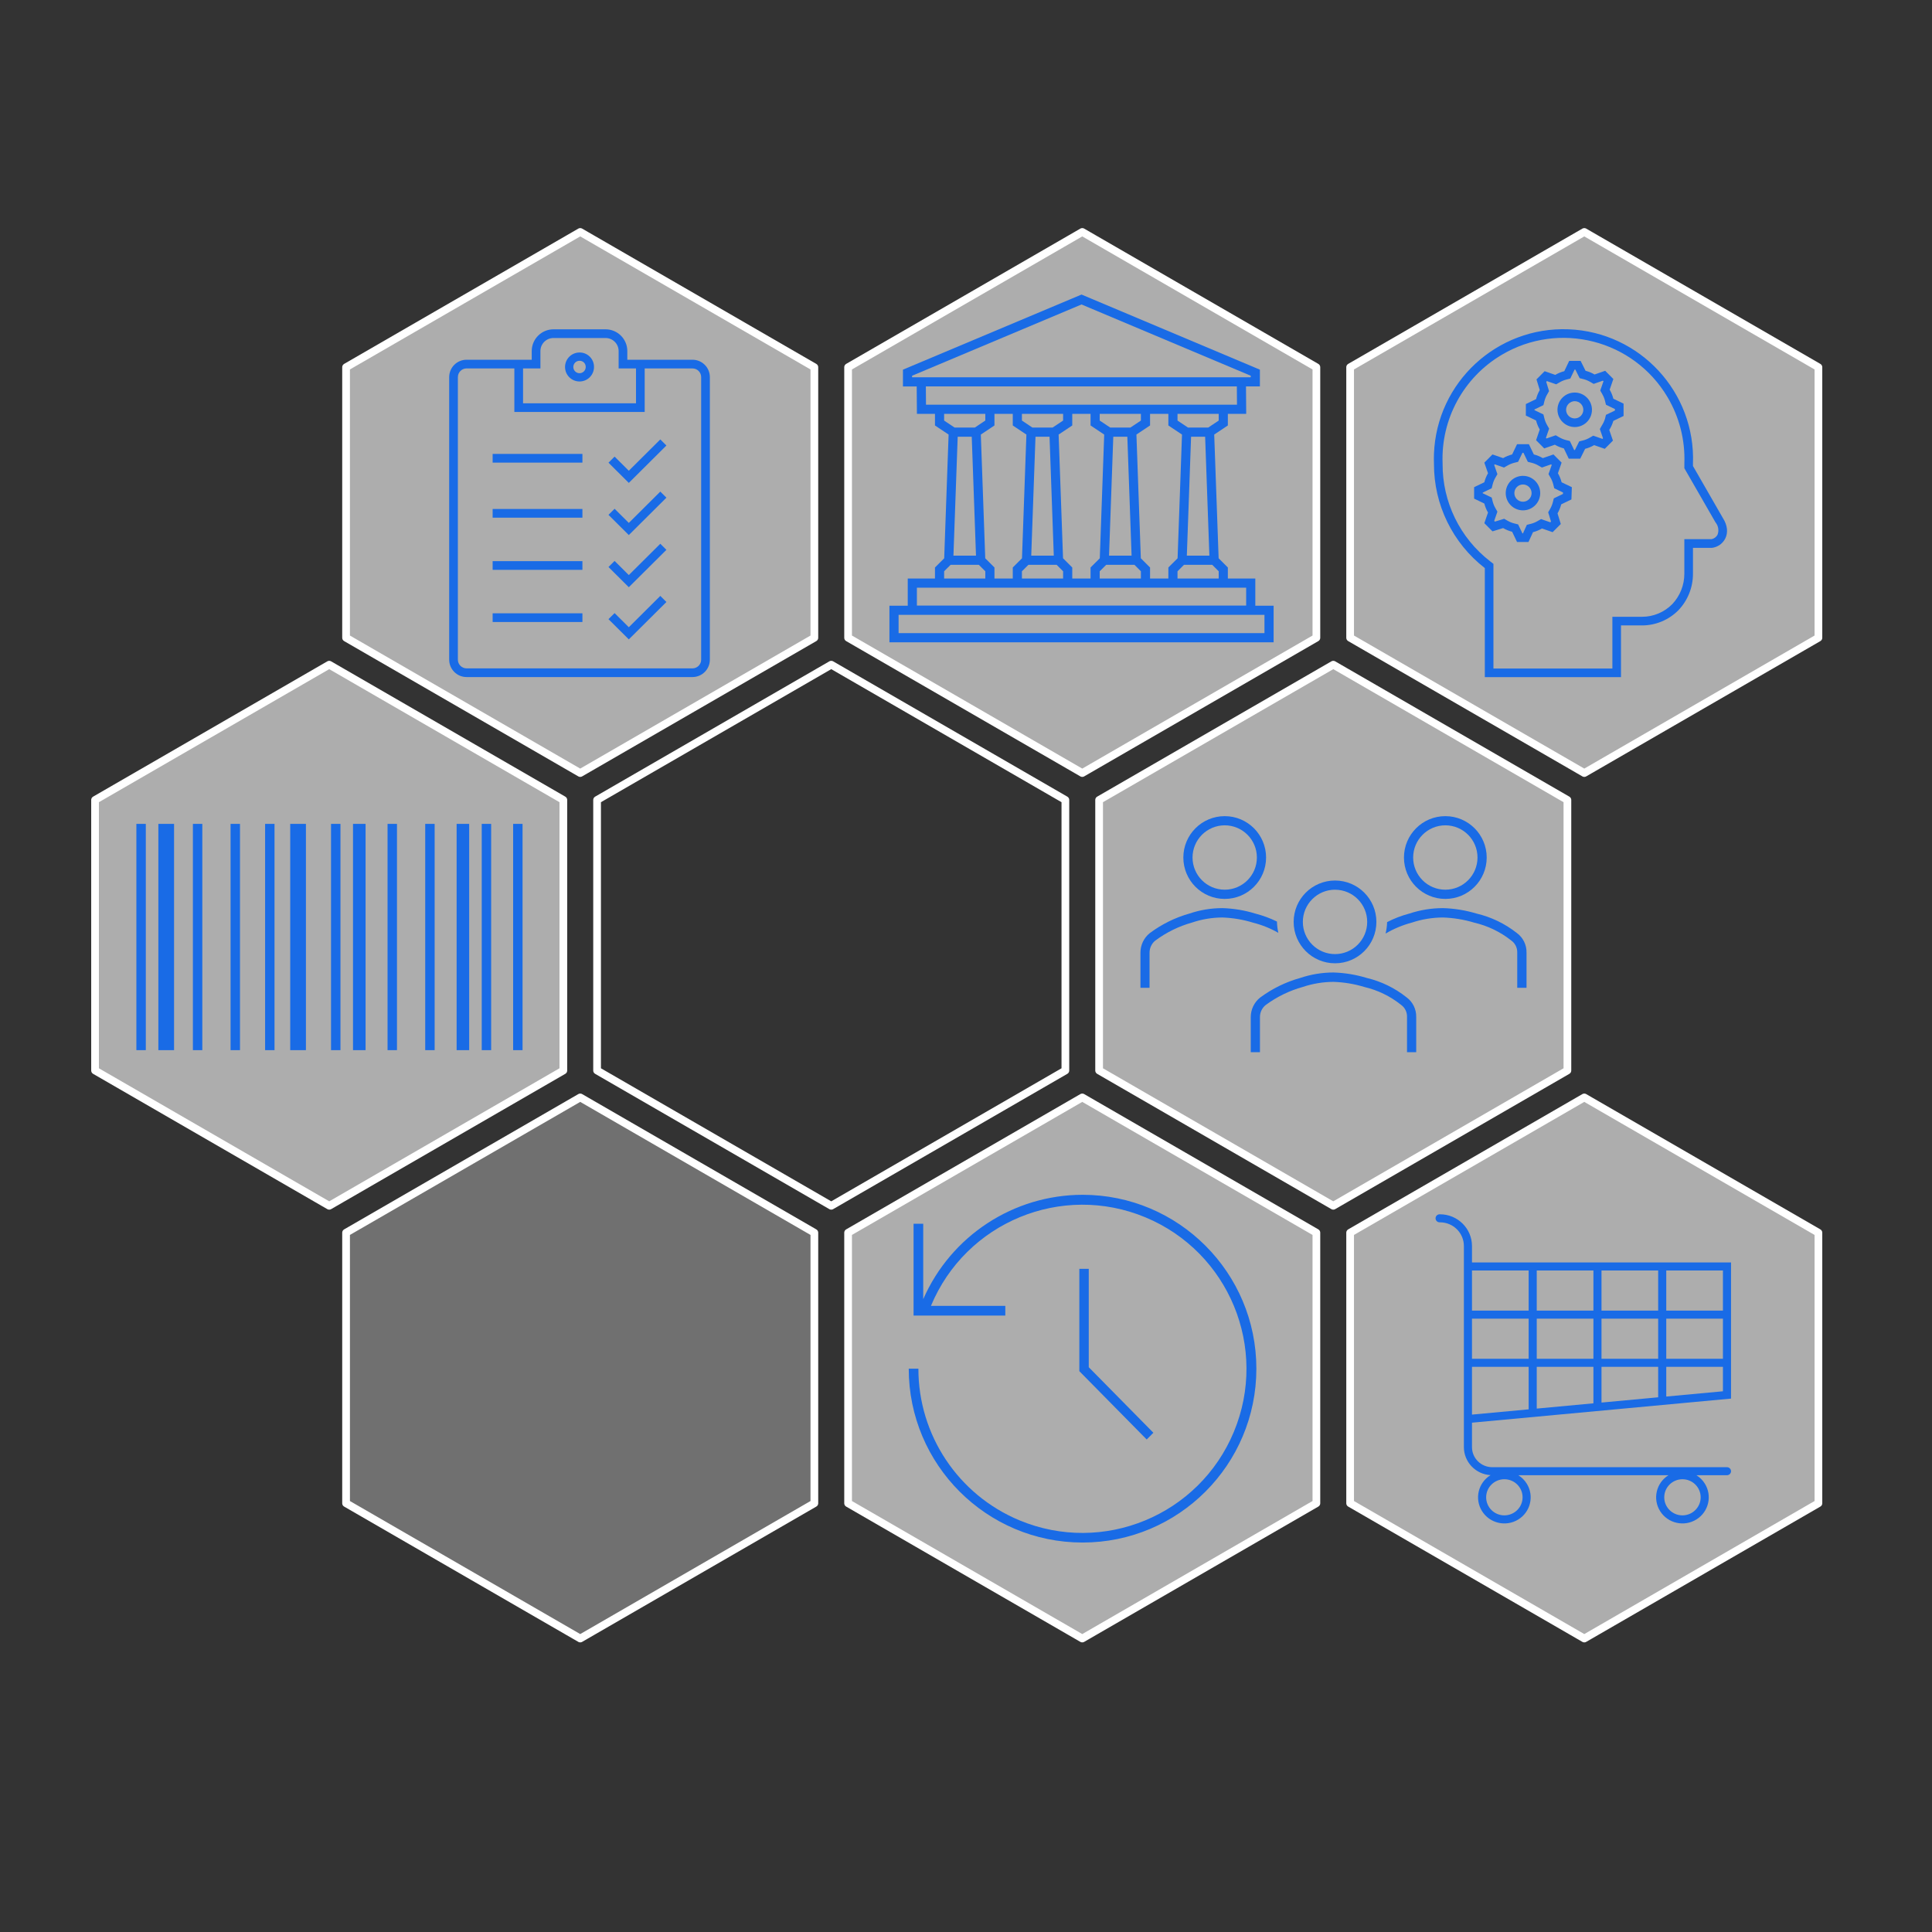 <?xml version="1.0" encoding="UTF-8" standalone="no"?>
<!DOCTYPE svg PUBLIC "-//W3C//DTD SVG 1.1//EN" "http://www.w3.org/Graphics/SVG/1.1/DTD/svg11.dtd">
<svg width="100%" height="100%" viewBox="0 0 500 500" version="1.1" xmlns="http://www.w3.org/2000/svg" xmlns:xlink="http://www.w3.org/1999/xlink" xml:space="preserve" xmlns:serif="http://www.serif.com/" style="fill-rule:evenodd;clip-rule:evenodd;stroke-linecap:round;stroke-linejoin:round;stroke-miterlimit:1.5;">
    <rect x="0" y="0" width="500" height="500" fill="#333333" stroke="none"/>
    <g id="index-forex" transform="matrix(0.488,0,0,0.868,0,0)">
        <rect x="0" y="0" width="1024" height="576" style="fill:none;"/>
        <g id="hexagone9" transform="matrix(1.902,0,0,1.07,-1972.96,194.226)">
            <path d="M1479.05,124.281C1500.82,136.827 1522.58,149.394 1544.33,161.975C1544.35,187.101 1544.35,212.235 1544.33,237.361C1522.58,249.941 1500.82,262.509 1479.05,275.055C1457.28,262.509 1435.51,249.941 1413.76,237.361C1413.74,212.235 1413.74,187.101 1413.76,161.975C1435.51,149.394 1457.28,136.827 1479.05,124.281Z" style="fill:white;fill-opacity:0.6;stroke:white;stroke-width:2.15px;"/>
        </g>
        <g id="hexagone8" transform="matrix(1.902,0,0,1.07,-2239.2,194.226)">
            <path d="M1479.05,124.281C1500.82,136.827 1522.58,149.394 1544.33,161.975C1544.35,187.101 1544.35,212.235 1544.33,237.361C1522.58,249.941 1500.82,262.509 1479.05,275.055C1457.28,262.509 1435.51,249.941 1413.76,237.361C1413.74,212.235 1413.74,187.101 1413.76,161.975C1435.51,149.394 1457.28,136.827 1479.05,124.281Z" style="fill:white;fill-opacity:0.6;stroke:white;stroke-width:2.15px;"/>
        </g>
        <g id="hexagone7" transform="matrix(1.902,0,0,1.07,-2505.44,194.226)">
            <path d="M1479.05,124.281C1500.82,136.827 1522.58,149.394 1544.33,161.975C1544.35,187.101 1544.35,212.235 1544.33,237.361C1522.58,249.941 1500.82,262.509 1479.05,275.055C1457.28,262.509 1435.51,249.941 1413.76,237.361C1413.74,212.235 1413.74,187.101 1413.76,161.975C1435.51,149.394 1457.28,136.827 1479.05,124.281Z" style="fill:white;fill-opacity:0.3;stroke:white;stroke-width:2.15px;"/>
        </g>
        <g id="hexagone6" transform="matrix(1.902,0,0,1.07,-2106.08,65.202)">
            <path d="M1479.05,124.281C1500.82,136.827 1522.58,149.394 1544.33,161.975C1544.35,187.101 1544.35,212.235 1544.33,237.361C1522.58,249.941 1500.82,262.509 1479.05,275.055C1457.28,262.509 1435.51,249.941 1413.76,237.361C1413.74,212.235 1413.74,187.101 1413.76,161.975C1435.51,149.394 1457.28,136.827 1479.05,124.281Z" style="fill:white;fill-opacity:0.6;stroke:white;stroke-width:2.15px;"/>
        </g>
        <g id="hexagone5" transform="matrix(1.902,0,0,1.07,-2372.32,65.202)">
            <path d="M1479.05,124.281C1500.82,136.827 1522.58,149.394 1544.33,161.975C1544.35,187.101 1544.35,212.235 1544.33,237.361C1522.58,249.941 1500.82,262.509 1479.05,275.055C1457.28,262.509 1435.51,249.941 1413.76,237.361C1413.74,212.235 1413.74,187.101 1413.76,161.975C1435.51,149.394 1457.28,136.827 1479.05,124.281Z" style="fill:white;fill-opacity:0;stroke:white;stroke-width:2.15px;"/>
        </g>
        <g id="hexagone4" transform="matrix(1.902,0,0,1.07,-2638.56,65.202)">
            <path d="M1479.05,124.281C1500.82,136.827 1522.58,149.394 1544.33,161.975C1544.35,187.101 1544.35,212.235 1544.33,237.361C1522.58,249.941 1500.82,262.509 1479.05,275.055C1457.28,262.509 1435.51,249.941 1413.76,237.361C1413.74,212.235 1413.74,187.101 1413.76,161.975C1435.51,149.394 1457.28,136.827 1479.05,124.281Z" style="fill:white;fill-opacity:0.6;stroke:white;stroke-width:2.15px;"/>
        </g>
        <g id="hexagone3" transform="matrix(1.902,0,0,1.07,-1972.96,-63.822)">
            <path d="M1479.05,124.281C1500.82,136.827 1522.58,149.394 1544.33,161.975C1544.35,187.101 1544.35,212.235 1544.33,237.361C1522.58,249.941 1500.82,262.509 1479.05,275.055C1457.28,262.509 1435.51,249.941 1413.76,237.361C1413.74,212.235 1413.74,187.101 1413.76,161.975C1435.51,149.394 1457.28,136.827 1479.05,124.281Z" style="fill:white;fill-opacity:0.6;stroke:white;stroke-width:2.15px;"/>
        </g>
        <g id="hexagone2" transform="matrix(1.902,0,0,1.07,-2239.2,-63.822)">
            <path d="M1479.05,124.281C1500.82,136.827 1522.58,149.394 1544.33,161.975C1544.35,187.101 1544.35,212.235 1544.33,237.361C1522.58,249.941 1500.82,262.509 1479.05,275.055C1457.28,262.509 1435.51,249.941 1413.76,237.361C1413.74,212.235 1413.74,187.101 1413.76,161.975C1435.51,149.394 1457.28,136.827 1479.05,124.281Z" style="fill:white;fill-opacity:0.6;stroke:white;stroke-width:2.15px;"/>
        </g>
        <g id="hexagone1" transform="matrix(1.902,0,0,1.07,-2505.44,-63.822)">
            <path d="M1479.05,124.281C1500.82,136.827 1522.58,149.394 1544.33,161.975C1544.35,187.101 1544.35,212.235 1544.33,237.361C1522.58,249.941 1500.82,262.509 1479.05,275.055C1457.28,262.509 1435.51,249.941 1413.76,237.361C1413.74,212.235 1413.74,187.101 1413.76,161.975C1435.51,149.394 1457.28,136.827 1479.05,124.281Z" style="fill:white;fill-opacity:0.6;stroke:white;stroke-width:2.15px;"/>
        </g>
        <g id="_01-05-instruments" serif:id="01-05-instruments" transform="matrix(2.849,0,0,1.603,761.314,362.344)">
            <path d="M55,34.095L55,8.776L6.781,8.776L6.781,5.715C6.777,2.459 4.114,-0.18 0.829,-0.184L0.753,-0.184C0.337,-0.184 0,0.15 0,0.563C0,0.975 0.337,1.309 0.753,1.309L0.829,1.309C3.283,1.312 5.272,3.283 5.274,5.715L5.274,43.122C5.277,45.886 7.452,48.169 10.236,48.332C7.934,49.74 7.22,52.731 8.641,55.011C10.062,57.292 13.079,58 15.381,56.592C17.682,55.184 18.396,52.194 16.976,49.913C16.581,49.279 16.044,48.744 15.406,48.348L43.358,48.348C41.066,49.771 40.371,52.766 41.807,55.037C43.242,57.309 46.264,57.997 48.557,56.575C50.849,55.152 51.543,52.157 50.108,49.885C49.715,49.263 49.184,48.738 48.557,48.348L54.247,48.348C54.663,48.348 55,48.014 55,47.602C55,47.189 54.663,46.855 54.247,46.855L10.548,46.855C8.468,46.852 6.783,45.182 6.781,43.122L6.781,38.575L55,34.095ZM45.959,55.815C44.086,55.815 42.569,54.31 42.569,52.455C42.569,50.599 44.086,49.095 45.959,49.095C47.831,49.095 49.349,50.599 49.349,52.455C49.347,54.309 47.83,55.812 45.959,55.815ZM12.808,55.815C10.936,55.815 9.418,54.31 9.418,52.455C9.418,50.599 10.936,49.095 12.808,49.095C14.681,49.095 16.199,50.599 16.199,52.455C16.197,54.309 14.68,55.812 12.808,55.815ZM6.781,19.229L17.329,19.229L17.329,26.695L6.781,26.695L6.781,19.229ZM41.438,26.695L30.89,26.695L30.89,19.229L41.438,19.229L41.438,26.695ZM42.945,19.229L53.493,19.229L53.493,26.695L42.945,26.695L42.945,19.229ZM30.89,28.189L41.438,28.189L41.438,33.855L30.89,34.834L30.89,28.189ZM29.384,34.975L18.836,35.954L18.836,28.189L29.384,28.189L29.384,34.975ZM30.89,17.736L30.89,10.269L41.438,10.269L41.438,17.736L30.89,17.736ZM29.384,17.736L18.836,17.736L18.836,10.269L29.384,10.269L29.384,17.736ZM29.384,19.229L29.384,26.695L18.836,26.695L18.836,19.229L29.384,19.229ZM6.781,28.189L17.329,28.189L17.329,36.095L6.781,37.074L6.781,28.189ZM42.945,33.714L42.945,28.189L53.493,28.189L53.493,32.735L42.945,33.714ZM53.493,17.736L42.945,17.736L42.945,10.269L53.493,10.269L53.493,17.736ZM17.329,10.269L17.329,17.736L6.781,17.736L6.781,10.269L17.329,10.269Z" style="fill:rgb(25,107,230);"/>
        </g>
        <g id="_01-02-historique" serif:id="01-02-historique" transform="matrix(1.707,0,0,0.96,481.929,356.236)">
            <g transform="matrix(2,0,0,2,0,0.097)">
                <path d="M27,-0.049C16.276,-0.034 6.573,6.312 2.263,16.132C2.263,16.136 2.26,16.139 2.257,16.139C2.253,16.139 2.25,16.136 2.25,16.132L2.25,4.451L0.75,4.451L0.75,18.701L15,18.701L15,17.201L3.46,17.201C3.456,17.201 3.453,17.198 3.453,17.194C3.453,17.193 3.453,17.192 3.454,17.191C8.858,4.198 23.771,-1.954 36.764,3.45C49.756,8.854 55.908,23.768 50.504,36.761C45.1,49.753 30.187,55.905 17.194,50.501C7.683,46.545 1.49,37.252 1.5,26.951L0,26.951C0,41.863 12.088,53.951 27,53.951C41.912,53.951 54,41.863 54,26.951C54,12.04 41.912,-0.049 27,-0.049Z" style="fill:rgb(25,107,230);"/>
            </g>
            <g transform="matrix(2,0,0,2,0,-9)">
                <path d="M26.5,16L26.5,31.888L36.965,42.5L38,41.451L27.963,31.274L27.963,16L26.5,16Z" style="fill:rgb(25,107,230);"/>
            </g>
        </g>
        <g id="_01-06-intervenants" serif:id="01-06-intervenants" transform="matrix(1.625,0,0,0.914,603.184,242.425)">
            <g transform="matrix(2,0,0,2,0,-49)">
                <path d="M14.25,38.5C17.978,38.5 21,35.478 21,31.75C21,28.022 17.978,25 14.25,25C10.522,25 7.5,28.022 7.5,31.75C7.5,35.478 10.522,38.5 14.25,38.5ZM14.25,26.496C17.15,26.496 19.5,28.847 19.5,31.746C19.5,34.646 17.15,36.996 14.25,36.996C11.35,36.996 9,34.646 9,31.746C9.004,28.848 11.352,26.5 14.25,26.496Z" style="fill:rgb(25,107,230);"/>
            </g>
            <g transform="matrix(2,0,0,2,0,-49)">
                <path d="M50.25,38.5C53.978,38.5 57,35.478 57,31.75C57,28.022 53.978,25 50.25,25C46.522,25 43.5,28.022 43.5,31.75C43.5,35.478 46.522,38.5 50.25,38.5ZM50.25,26.496C53.15,26.496 55.5,28.847 55.5,31.746C55.5,34.646 53.15,36.996 50.25,36.996C47.35,36.996 45,34.646 45,31.746C45.004,28.848 47.352,26.5 50.25,26.496Z" style="fill:rgb(25,107,230);"/>
            </g>
            <g transform="matrix(2,0,0,2,0,10)">
                <path d="M61.908,14.552C59.976,13.032 57.74,11.954 55.355,11.393C53.569,10.855 51.721,10.555 49.858,10.5C47.997,10.502 46.147,10.802 44.379,11.389C43.121,11.718 41.904,12.186 40.749,12.785C40.73,13.414 40.647,14.039 40.5,14.651C41.848,13.86 43.295,13.257 44.803,12.857C46.435,12.316 48.141,12.037 49.858,12.029C51.591,12.086 53.309,12.368 54.969,12.871C57.152,13.377 59.199,14.36 60.965,15.75L61.03,15.799C61.653,16.252 62.011,16.99 61.983,17.765L61.983,23.5L63.499,23.5L63.499,17.765C63.527,16.494 62.931,15.292 61.908,14.552Z" style="fill:rgb(25,107,230);"/>
            </g>
            <g transform="matrix(2,0,0,2,0,10)">
                <path d="M23,14.532C22.865,13.928 22.79,13.311 22.777,12.691C21.644,12.14 20.461,11.705 19.246,11.391C17.496,10.854 15.686,10.554 13.861,10.5C12.037,10.502 10.224,10.802 8.491,11.389C6.167,12.042 3.976,13.122 2.025,14.577C1.065,15.339 0.501,16.516 0.5,17.765L0.5,23.5L1.985,23.5L1.985,17.765C1.987,16.993 2.334,16.265 2.927,15.793C4.734,14.453 6.761,13.458 8.91,12.857C10.508,12.316 12.179,12.037 13.861,12.029C15.559,12.086 17.242,12.369 18.869,12.871C20.311,13.235 21.7,13.793 23,14.532Z" style="fill:rgb(25,107,230);"/>
            </g>
            <g transform="matrix(2,0,0,2,0,52)">
                <path d="M43.924,4.053C42.013,2.533 39.8,1.455 37.439,0.894C35.672,0.356 33.843,0.055 32,0C30.158,0.002 28.328,0.302 26.578,0.889C24.23,1.542 22.018,2.622 20.048,4.077C19.075,4.837 18.503,6.015 18.5,7.265L18.5,13L20,13L20,7.265C20.001,6.493 20.353,5.765 20.952,5.293C22.776,3.952 24.823,2.958 26.994,2.357C28.609,1.815 30.299,1.536 32,1.529C33.714,1.585 35.415,1.868 37.058,2.371C39.218,2.876 41.244,3.859 42.991,5.249L43.056,5.298C43.673,5.752 44.027,6.49 43.999,7.265L43.999,13L45.499,13L45.499,7.265C45.526,5.995 44.937,4.793 43.924,4.053Z" style="fill:rgb(25,107,230);"/>
            </g>
            <g transform="matrix(2,0,0,2,0,-7)">
                <path d="M32.25,28C35.978,28 39,24.978 39,21.25C39,17.522 35.978,14.5 32.25,14.5C28.522,14.5 25.5,17.522 25.5,21.25C25.5,24.978 28.522,28 32.25,28ZM32.25,16C35.15,16 37.5,18.35 37.5,21.25C37.5,24.15 35.15,26.5 32.25,26.5C29.35,26.5 27,24.15 27,21.25C27.002,18.351 29.351,16 32.25,15.996L32.25,16Z" style="fill:rgb(25,107,230);"/>
            </g>
        </g>
        <g id="_01-04-code" serif:id="01-04-code" transform="matrix(1.665,0,0,0.937,70.664,245.644)">
            <g transform="matrix(2,0,0,2,0,0)">
                <rect x="0.5" y="0" width="1.5" height="36" style="fill:rgb(25,107,230);"/>
            </g>
            <g transform="matrix(2,0,0,2,0,0)">
                <rect x="4" y="0" width="2.5" height="36" style="fill:rgb(25,107,230);"/>
            </g>
            <g transform="matrix(2,0,0,2,0,0)">
                <rect x="9.5" y="0" width="1.5" height="36" style="fill:rgb(25,107,230);"/>
            </g>
            <g transform="matrix(2,0,0,2,0,0)">
                <rect x="15.5" y="0" width="1.5" height="36" style="fill:rgb(25,107,230);"/>
            </g>
            <g transform="matrix(2,0,0,2,0,0)">
                <rect x="21" y="0" width="1.5" height="36" style="fill:rgb(25,107,230);"/>
            </g>
            <g transform="matrix(2,0,0,2,0,0)">
                <rect x="25" y="0" width="2.5" height="36" style="fill:rgb(25,107,230);"/>
            </g>
            <g transform="matrix(2,0,0,2,0,0)">
                <rect x="35" y="0" width="2" height="36" style="fill:rgb(25,107,230);"/>
            </g>
            <g transform="matrix(2,0,0,2,0,0)">
                <rect x="40.5" y="0" width="1.5" height="36" style="fill:rgb(25,107,230);"/>
            </g>
            <g transform="matrix(2,0,0,2,0,0)">
                <rect x="31.5" y="0" width="1.5" height="36" style="fill:rgb(25,107,230);"/>
            </g>
            <g transform="matrix(2,0,0,2,0,0)">
                <rect x="46.5" y="0" width="1.5" height="36" style="fill:rgb(25,107,230);"/>
            </g>
            <g transform="matrix(2,0,0,2,0,0)">
                <rect x="51.5" y="0" width="2" height="36" style="fill:rgb(25,107,230);"/>
            </g>
            <g transform="matrix(2,0,0,2,0,0)">
                <rect x="60.5" y="0" width="1.5" height="36" style="fill:rgb(25,107,230);"/>
            </g>
            <g transform="matrix(2,0,0,2,0,0)">
                <rect x="55.5" y="0" width="1.5" height="36" style="fill:rgb(25,107,230);"/>
            </g>
        </g>
        <g id="_01-07-sdm" serif:id="01-07-sdm" transform="matrix(3.25,0,0,1.828,760.422,98.15)">
            <g transform="matrix(0.938,0,0,0.938,0,-30.938)">
                <path d="M24.5,50C26.157,50 27.5,48.657 27.5,47C27.5,45.343 26.157,44 24.5,44C22.843,44 21.5,45.343 21.5,47C21.51,48.653 22.847,49.99 24.5,50ZM24.5,45.5C25.328,45.5 26,46.172 26,47C26,47.828 25.328,48.5 24.5,48.5C23.672,48.5 23,47.828 23,47C23.01,46.176 23.676,45.51 24.5,45.5Z" style="fill:rgb(25,107,230);"/>
            </g>
            <g transform="matrix(0.938,0,0,0.938,0,-3.75)">
                <path d="M15.5,35.5C17.157,35.5 18.5,34.157 18.5,32.5C18.5,30.843 17.157,29.5 15.5,29.5C13.843,29.5 12.5,30.843 12.5,32.5C12.5,34.157 13.843,35.5 15.5,35.5ZM15.5,31C16.328,31 17,31.672 17,32.5C17,33.328 16.328,34 15.5,34C14.672,34 14,33.328 14,32.5C14,31.672 14.672,31 15.5,31Z" style="fill:rgb(25,107,230);"/>
            </g>
            <g transform="matrix(0.938,0,0,0.938,0,-3.75)">
                <path d="M9.418,35.879L8.778,37.728L10.197,39.151L12.046,38.582C12.537,38.868 13.065,39.083 13.615,39.222L14.467,41L16.459,41L17.242,39.293C17.792,39.154 18.32,38.939 18.81,38.653L20.659,39.293L22.078,37.874L21.511,36.021C21.797,35.532 22.012,35.005 22.151,34.456L23.929,33.602L24,31.469L22.22,30.619C22.081,30.068 21.866,29.54 21.58,29.05L22.22,27.201L20.801,25.778L18.951,26.418C18.462,26.133 17.935,25.917 17.386,25.778L16.533,24L14.467,24L13.614,25.778C13.064,25.917 12.536,26.133 12.046,26.418L10.196,25.778L8.777,27.201L9.418,29.05C9.132,29.539 8.917,30.066 8.778,30.615L7,31.469L7,33.46L8.778,34.314C8.917,34.863 9.132,35.39 9.418,35.879ZM8.494,32.411L9.425,31.963L10.057,31.66L10.227,30.979C10.332,30.562 10.497,30.163 10.715,29.793L11.052,29.204L10.827,28.563L10.493,27.598L10.593,27.498L11.559,27.831L12.2,28.055L12.788,27.719C13.158,27.501 13.558,27.337 13.974,27.231L14.655,27.061L14.959,26.428L15.407,25.497L15.589,25.497L16.037,26.428L16.342,27.061L17.022,27.231C17.439,27.337 17.838,27.501 18.208,27.719L18.797,28.055L19.438,27.831L20.403,27.498L20.503,27.598L20.167,28.562L19.943,29.203L20.279,29.791C20.497,30.161 20.661,30.561 20.767,30.977L20.937,31.658L21.569,31.962L22.466,32.393L22.458,32.648L21.495,33.109L20.863,33.413L20.693,34.094C20.588,34.51 20.423,34.91 20.205,35.28L19.884,35.841L20.074,36.46L20.379,37.45L20.253,37.576L19.288,37.241L18.647,37.017L18.058,37.354C17.688,37.572 17.289,37.736 16.873,37.842L16.176,38.016L15.877,38.668L15.5,39.506L15.408,39.506L14.96,38.576L14.656,37.943L13.975,37.773C13.558,37.667 13.159,37.503 12.789,37.284L12.227,36.963L11.609,37.154L10.619,37.458L10.493,37.333L10.83,36.369L11.054,35.729L10.718,35.14C10.499,34.77 10.335,34.371 10.229,33.954L10.06,33.273L9.427,32.97L8.496,32.522L8.494,32.411Z" style="fill:rgb(25,107,230);"/>
            </g>
            <g transform="matrix(0.938,0,0,0.938,0,-30.938)">
                <path d="M18.418,50.429L17.778,52.286L19.197,53.714L21.047,53.072C21.536,53.358 22.063,53.575 22.612,53.714L23.465,55.5L25.457,55.5L26.31,53.786C26.861,53.646 27.389,53.43 27.879,53.143L29.728,53.786L31.151,52.357L30.511,50.5C30.819,50.011 31.058,49.483 31.222,48.929L33,48.071L33,45.929L31.222,45.071C31.083,44.52 30.868,43.991 30.582,43.5L31.222,41.642L29.803,40.217L27.953,40.86C27.464,40.573 26.937,40.357 26.388,40.217L25.531,38.5L23.54,38.5L22.686,40.286C22.135,40.425 21.607,40.641 21.117,40.928L19.268,40.286L17.849,41.714L18.418,43.571C18.133,44.063 17.917,44.591 17.778,45.143L16,46L16,48L17.778,48.857C17.917,49.409 18.133,49.937 18.418,50.429ZM17.494,46.943L18.425,46.493L19.058,46.189L19.227,45.505C19.333,45.087 19.497,44.686 19.716,44.314L20.036,43.75L19.846,43.129L19.542,42.134L19.667,42.009L20.632,42.344L21.273,42.569L21.863,42.232C22.232,42.012 22.632,41.847 23.048,41.741L23.729,41.57L24.033,40.935L24.481,40.001L24.609,40.001L25.05,40.886L25.357,41.5L26.023,41.667C26.439,41.773 26.839,41.938 27.209,42.157L27.798,42.495L28.439,42.27L29.405,41.934L29.504,42.035L29.166,43.01L28.942,43.652L29.278,44.244C29.497,44.616 29.661,45.017 29.767,45.435L29.936,46.118L30.569,46.424L31.5,46.874L31.5,47.125L30.569,47.575L29.936,47.879L29.767,48.563C29.633,48.983 29.444,49.383 29.207,49.754L28.871,50.345L29.095,50.989L29.429,51.959L29.329,52.059L28.364,51.724L27.723,51.499L27.134,51.836C26.764,52.056 26.365,52.221 25.948,52.327L25.281,52.494L24.974,53.111L24.533,53.996L24.405,53.996L23.957,53.061L23.653,52.426L22.973,52.255C22.556,52.149 22.157,51.984 21.786,51.765L21.198,51.428L20.557,51.653L19.591,51.988L19.492,51.887L19.826,50.918L20.05,50.274L19.713,49.683C19.495,49.311 19.331,48.91 19.225,48.492L19.055,47.808L18.423,47.504L17.492,47.054L17.494,46.943Z" style="fill:rgb(25,107,230);"/>
            </g>
            <g transform="matrix(0.938,0,0,0.938,0,-1.85)">
                <path d="M8.863,43.513L8.863,62.473L32.552,62.473L32.552,53.483L36.225,53.483C38.589,53.478 40.854,52.535 42.522,50.86C44.166,49.149 45.08,46.865 45.071,44.492L45.071,39.996L48.369,39.996C50.318,39.772 52.042,37.524 50.243,34.752L45.071,25.761L45.071,25.386C45.557,12.952 35.867,2.477 23.425,1.991C10.984,1.504 0.504,11.19 0.017,23.624C-0.006,24.211 -0.006,24.799 0.017,25.386C-0.009,32.473 3.26,39.17 8.863,43.513ZM11.799,6.432C21.791,0.5 34.704,3.787 40.639,13.774C42.711,17.26 43.73,21.27 43.575,25.322L43.575,26.151L43.774,26.497L48.947,35.488L48.967,35.523L48.989,35.556C49.476,36.144 49.619,36.943 49.368,37.662C49.156,38.097 48.748,38.404 48.271,38.487L43.571,38.487L43.571,44.481C43.579,46.457 42.823,48.36 41.461,49.792C40.079,51.192 38.193,51.981 36.225,51.982L31.052,51.982L31.052,60.973L10.362,60.973L10.362,42.778L9.781,42.328C4.532,38.274 1.476,32.005 1.517,25.376L1.517,25.322C1.212,17.616 5.16,10.363 11.799,6.432L11.799,6.432Z" style="fill:rgb(25,107,230);"/>
            </g>
        </g>
        <g id="_01-01-forex" serif:id="01-01-forex" transform="matrix(3.234,0,0,1.819,470.073,87.82)">
            <path d="M60.498,51.002L60.498,46.55L55.996,46.55L55.996,44.74L54.483,43.229L53.759,22.949L55.996,21.46L55.996,19.558L59.006,19.558L58.971,15.059L61.249,15.059L61.249,12.313L32.001,-0L2.715,12.313L2.715,15.061L4.972,15.061L5.007,19.56L7.968,19.56L7.968,21.46L10.204,22.95L9.48,43.231L7.968,44.74L7.968,46.55L3.502,46.55L3.502,51.002L0.5,51.002L0.5,57L63.5,57L63.5,51.002L60.498,51.002ZM54.495,45.361L54.495,46.55L47.741,46.55L47.741,45.361L48.802,44.301L53.434,44.301L54.495,45.361ZM17.723,19.558L20.725,19.558L20.725,21.46L22.961,22.95L22.237,43.231L20.725,44.74L20.725,46.55L17.723,46.55L17.723,44.74L16.211,43.229L15.487,22.949L17.723,21.46L17.723,19.558ZM24.451,23.307L26.755,23.307L27.452,42.801L23.754,42.801L24.451,23.307ZM27.252,21.807L23.952,21.807L22.226,20.656L22.226,19.558L28.98,19.558L28.98,20.656L27.252,21.807ZM22.226,45.361L23.287,44.301L27.919,44.301L28.98,45.361L28.98,46.55L22.226,46.55L22.226,45.361ZM28.969,43.229L28.244,22.949L30.481,21.46L30.481,19.558L33.482,19.558L33.482,21.46L35.719,22.95L34.995,43.231L33.482,44.74L33.482,46.55L30.481,46.55L30.481,44.74L28.969,43.229ZM37.208,23.307L39.512,23.307L40.209,42.801L36.511,42.801L37.208,23.307ZM40.009,21.807L36.709,21.807L34.983,20.656L34.983,19.558L41.737,19.558L41.737,20.656L40.009,21.807ZM34.983,45.361L36.045,44.301L40.676,44.301L41.737,45.361L41.737,46.55L34.983,46.55L34.983,45.361ZM41.726,43.229L41.002,22.949L43.238,21.46L43.238,19.558L46.24,19.558L46.24,21.46L48.476,22.95L47.752,43.231L46.24,44.74L46.24,46.55L43.238,46.55L43.238,44.74L41.726,43.229ZM49.966,23.307L52.27,23.307L52.967,42.801L49.269,42.801L49.966,23.307ZM54.495,20.656L52.769,21.807L49.467,21.807L47.741,20.656L47.741,19.558L54.495,19.558L54.495,20.656ZM4.215,13.56L4.215,13.308L32,1.626L59.748,13.307L59.748,13.56L4.215,13.56ZM6.496,18.058L6.473,15.059L57.47,15.059L57.494,18.058L6.496,18.058ZM9.468,20.656L9.468,19.558L16.222,19.558L16.222,20.656L14.496,21.807L11.195,21.807L9.468,20.656ZM11.694,23.307L13.997,23.307L14.695,42.801L10.996,42.801L11.694,23.307ZM9.468,45.361L10.53,44.301L15.161,44.301L16.222,45.361L16.222,46.55L9.468,46.55L9.468,45.361ZM5.003,48.05L58.997,48.05L58.997,50.978L5.003,50.978L5.003,48.05ZM61.999,55.5L2.002,55.5L2.002,52.501L61.999,52.501L61.999,55.5Z" style="fill:rgb(25,107,230);"/>
        </g>
        <g id="_01-03-caracteristiques" serif:id="01-03-caracteristiques" transform="matrix(1.536,0,0,0.864,236.681,98.188)">
            <g transform="matrix(2,0,0,2,0,-94)">
                <path d="M25.5,53.5C25.515,52.141 24.43,51.024 23.071,51L23,51C21.619,51 20.5,52.119 20.5,53.5C20.5,54.881 21.619,56 23,56C24.381,56 25.5,54.881 25.5,53.5ZM24.071,53.488C24.078,54.08 23.604,54.565 23.012,54.571C22.42,54.578 21.935,54.104 21.929,53.512C21.922,52.92 22.396,52.435 22.988,52.429C22.992,52.429 22.996,52.429 23,52.429L23.046,52.429C23.622,52.438 24.08,52.912 24.071,53.488Z" style="fill:rgb(25,107,230);"/>
            </g>
            <g transform="matrix(2,0,0,2,0,-29)">
                <path d="M38,34.548L36.946,33.5L31.509,38.904L29.054,36.464L28,37.512L31.509,41L38,34.548Z" style="fill:rgb(25,107,230);"/>
            </g>
            <g transform="matrix(2,0,0,2,0,-31)">
                <rect x="8" y="37" width="15.5" height="1.5" style="fill:rgb(25,107,230);"/>
            </g>
            <g transform="matrix(2,0,0,2,0,7)">
                <path d="M38,25.548L36.946,24.5L31.509,29.904L29.054,27.464L28,28.512L31.509,32L38,25.548Z" style="fill:rgb(25,107,230);"/>
            </g>
            <g transform="matrix(2,0,0,2,0,7)">
                <rect x="8" y="27.5" width="15.5" height="1.5" style="fill:rgb(25,107,230);"/>
            </g>
            <g transform="matrix(2,0,0,2,0,43)">
                <path d="M38,16.548L36.946,15.5L31.509,20.904L29.054,18.464L28,19.512L31.509,23L38,16.548Z" style="fill:rgb(25,107,230);"/>
            </g>
            <g transform="matrix(2,0,0,2,0,43)">
                <rect x="8" y="18.5" width="15.5" height="1.5" style="fill:rgb(25,107,230);"/>
            </g>
            <g transform="matrix(2,0,0,2,0,79)">
                <path d="M38,7.548L36.946,6.5L31.509,11.904L29.054,9.464L28,10.512L31.509,14L38,7.548Z" style="fill:rgb(25,107,230);"/>
            </g>
            <g transform="matrix(2,0,0,2,0,79)">
                <rect x="8" y="9.5" width="15.5" height="1.5" style="fill:rgb(25,107,230);"/>
            </g>
            <g transform="matrix(2,0,0,2,0,0)">
                <path d="M42.5,5.249L31.25,5.249L31.25,3.749C31.248,1.679 29.57,0.003 27.5,0L18.5,0C16.43,0.003 14.752,1.679 14.75,3.749L14.75,5.249L3.5,5.249C1.843,5.249 0.5,6.591 0.5,8.248L0.5,57.001C0.5,58.657 1.843,60 3.5,60L42.5,60C44.157,60 45.5,58.657 45.5,57.001L45.5,8.248C45.5,6.591 44.157,5.249 42.5,5.249ZM13.25,6.748L16.25,6.748L16.25,3.749C16.25,2.507 17.257,1.5 18.5,1.5L27.5,1.5C28.743,1.5 29.75,2.507 29.75,3.749L29.75,6.748L32.75,6.748L32.75,12.762L13.25,12.762L13.25,6.748ZM44,57.001C44,57.829 43.328,58.5 42.5,58.5L3.5,58.5C2.672,58.5 2,57.829 2,57.001L2,8.248C2,7.42 2.672,6.748 3.5,6.748L11.75,6.748L11.75,14.262L34.25,14.262L34.25,6.748L42.5,6.748C43.328,6.748 44,7.42 44,8.248L44,57.001Z" style="fill:rgb(25,107,230);"/>
            </g>
        </g>
    </g>
</svg>

